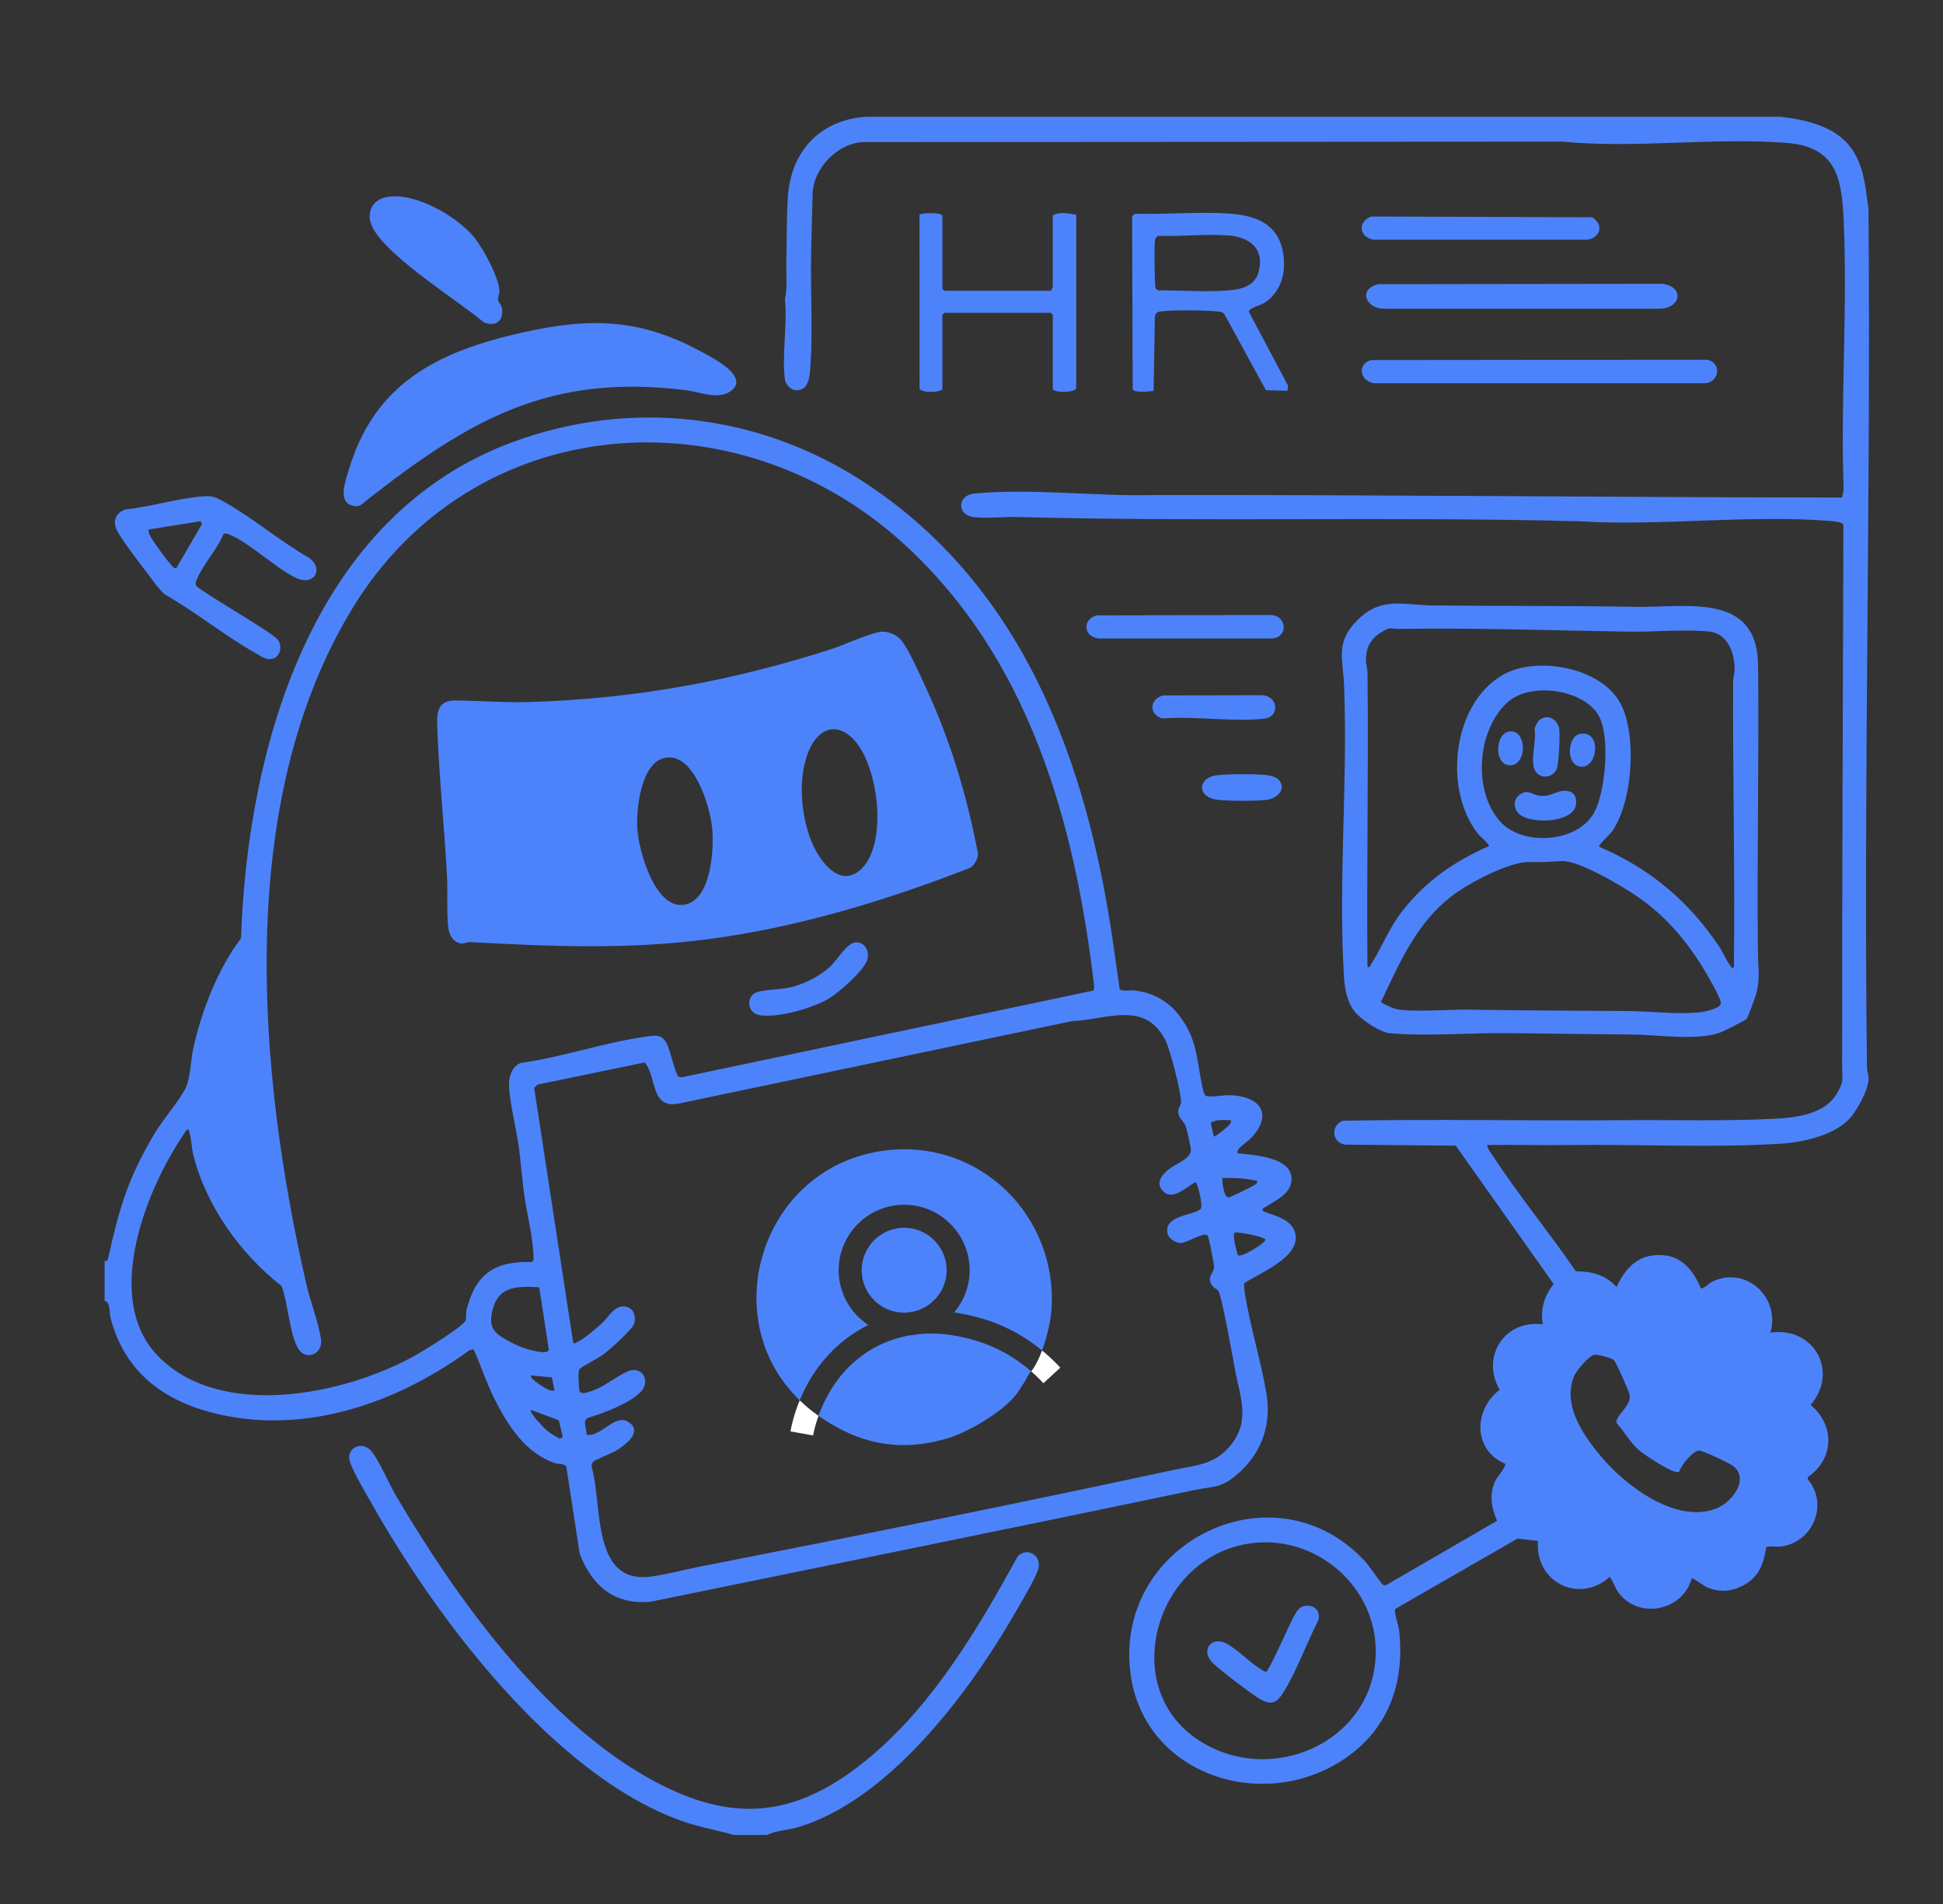 <?xml version="1.0" encoding="UTF-8"?><svg xmlns="http://www.w3.org/2000/svg" viewBox="0 0 675.497 662.064"><rect x="0" y="0" width="675.497" height="662.064" fill="#333333" stroke="none"/><g id="Layer33_Изображение"><path d="M449.763,427.329c-2.2-4.55-10.61-5.56-10.82-6.46-.18-.75.63-.99,1.1-1.29,3.66-2.36,9.35-4.76,8.95-10.16-.54-7.24-13.37-7.83-18.7-8.46-.12-.85-.02-1.05.51-1.65,1.19-1.38,3.63-2.87,5.02-4.58,6.65-8.17,1.57-13.44-7.66-13.93-3.15-.17-5.94.77-8.91.26-.48-.41-.69-.97-.84-1.56-2.23-8.68-1.71-16.32-6.91-24.27-4.22-6.46-9.69-10.07-17.43-10.88-1.23-.13-4.2.41-4.82-.46l-2.08-14.71c-9.09-64.11-31.44-126.34-88.38-162.56-36.14-22.98-79.98-27.83-120.38-12.98-69.49,25.53-92.31,105.25-94.62,172.64-7.89,10.19-13.79,25.39-16.58,38.11-.87,3.93-1.01,10.06-2.44,13.39-1.78,4.12-8.25,11.66-11.03,16.32-9.13,15.29-12.25,25.8-16.06,42.98-.18.81-.21,1.54-1.31,1.31v13.91c2.03.21,1.61,4.1,2.06,5.86,4.57,17.88,17.29,28.22,34.78,32.87,31.61,8.4,64.46-2.88,89.96-21.57l1.5-.34c2.51,5.71,4.44,11.67,7.24,17.26,4.61,9.23,10.72,18.73,20.88,22.3,1.33.47,3.04-.01,4.08,1.2l4.67,30.36c4.34,11.19,12,17.79,24.59,16.66,62.91-12.89,125.85-25.6,188.69-38.74,8.04-1.68,9.87-.52,16.44-6.59,7.72-7.14,10.77-16.87,8.99-27.24-1.96-11.43-5.52-22.84-7.42-34.31-.21-1.24-.36-2.58-.3-3.84,5.63-3.77,21.57-9.85,17.23-18.85ZM437.013,410.559c.19.86-.25.95-.79,1.36-.7.54-8.56,4.4-9.06,4.41-1.64.04-2.41-5.41-2.14-6.73,4.05-.18,8.04.09,11.99.96ZM427.903,389.449c.13.85.02,1.05-.5,1.66-.46.53-3.9,3.32-4.53,3.64-.46.23-.36.78-.98-.01l-.99-4.35c2.09-1.37,4.65-.87,7-.94ZM162.193,455.539c-.27,1.12.04,2.32-.32,3.51-.62,2.03-14.49,10.51-17.22,12.05-24.31,13.71-67.35,22.74-89.4.71-20.12-20.1-4.2-59.29,9.67-79,.83-.2.79.32.96.94.61,2.17.73,5.42,1.33,7.81,4.48,17.84,16.47,34.45,30.69,45.59,2.23,5.9,2.7,16.42,5.72,21.64,2.62,4.54,8.72,2.04,7.98-3.17-.8-5.56-3.71-13.13-5.05-18.96-16.92-73.71-25.07-167.85,15.99-235.18,41.96-68.81,132.85-75.55,191.17-22.84,43.97,39.75,60.07,97.25,66.71,154.53l-.23,1.21-143.09,30.17-1.13-.19c-1.14-.59-3.03-9.53-4.22-11.64-1.63-2.91-3.36-2.82-6.45-2.41-14.33,1.87-29.55,7.21-44.04,9.22-2.55.68-3.82,3.48-4.19,5.88-.7,4.66,2.42,17.03,3.18,22.5.81,5.81,1.2,11.82,2.03,17.64,1.07,7.47,3.17,14.97,3.24,22.53l-.71.72c-12.87-.49-19.62,4.31-22.62,16.74ZM181.633,468.499c-1.54-.55-3.16-1.34-4.6-2.11-5.42-2.93-7.4-4.8-5.69-11.31,2.14-8.16,8.99-7.88,16.12-7.52l3.35,21.74c-.48,2.06-7.7-.27-9.18-.8ZM191.863,478.899l.93,4.59c-.68.09-1.29-.03-1.93-.22-.87-.26-7.17-4.11-6.22-5.05l7.22.68ZM194.543,500.229c-1.44-.88-3.09-1.77-4.38-2.83-.92-.76-6.39-6.31-5.53-7.19l9.61,3.58,1.43,5.76-1.13.68ZM428.103,502.159c-5.65,7.23-12.22,7.21-20.71,9.04-54.65,11.76-109.73,22.85-164.58,33.59-5.25,1.03-12.17,2.9-17.2,3.43-20.11,2.1-16.12-25.5-19.91-38.11.04-.78-.06-1.26.52-1.91.41-.47,6.63-3.01,8.1-3.9,3.33-2.02,9.73-7,3.6-10.19-4.35-2.26-9.49,5.83-14.05,4.68.33-1.97-1.69-4.75.56-5.82,5.54-1.72,13.85-4.78,18.08-8.79,3.41-3.23,1.68-8.45-2.96-7.79-2.48.35-8.88,5.23-12.19,6.56-1.15.47-5.32,2.39-5.86.71-.29-.88-.65-6.97-.08-7.61.76-.85,6.73-3.91,8.59-5.32,2.06-1.57,9.96-8.59,10.49-10.62.57-2.19.01-4.82-2.3-5.62-4.33-1.49-6.41,3.33-9.09,5.74-2.09,1.87-6.39,5.53-8.81,6.55-.52.22-.47.66-1.05-.07l-13.55-88.48,1.21-1.14,37.24-7.71c4.3,5.16,1.89,16.44,12.02,14.27l136.45-28.61c12.34-.53,25.26-7.31,32.51,6.56,1.68,3.22,5.39,17.91,5.47,21.43.03,1.2-.79,1.85-.93,2.86-.41,2.9,1.91,3.63,2.64,5.95.39,1.22,1.66,6.84,1.7,7.95.09,3.12-5.4,4.89-7.66,6.73-2.55,2.08-4.91,4.99-1.74,7.89,3.37,3.08,8.02-2.01,11.04-3.37.72.16,2.76,8.51,1.69,9.36-3,2.39-12.82,2.12-11.42,8.52.37,1.72,2.78,3.24,4.46,3.25,2.26.02,7.88-3.79,9.39-2.69.46.33,2.34,10.05,2.3,11.09-.07,2.14-2.95,3.53-.42,6.71.55.69,1.49.94,1.79,1.32,1.37,1.69,5.26,24.23,6.04,28.27,1.74,9.07,5.09,17.02-1.38,25.29ZM430.353,436.409c-.38-1.4-2.15-7.14-1.02-7.88.46-.3,9.7,1.19,10.56,2.43.25,1.08-8.19,6.4-9.54,5.45Z" fill="#4d83fa"/><path d="M266.683,637.989h-11.515c-6.271-1.756-12.516-2.817-18.69-5.061-44.31-16.102-85.138-70.783-107.584-110.73-1.666-2.965-7.554-12.749-7.515-15.445.058-4.048,4.992-5.564,7.807-2.12,2.687,3.285,5.92,11.041,8.345,15.166,20.814,35.412,50.539,76.773,86.606,97.641,30.014,17.366,53.077,15.036,79.239-7.292,21.529-18.375,36.99-44.462,50.43-69.043,3.306-3.336,8.09-.367,7.292,3.922-.555,2.986-7.183,13.971-9.11,17.291-15.706,27.057-43.518,63.884-74.758,73.024-3.494,1.022-7.303,1.011-10.548,2.647Z" fill="#4d83fa"/><path d="M642.686,389.279c-5.365,5.424-15.68,7.827-23.106,8.322-23.48,1.566-50.415.179-74.347.504-9.357.127-18.734-.138-28.086-.017-.577.555,1.567,3.316,2.004,3.988,8.819,13.545,19.547,26.531,28.697,39.916,5.558.048,10.375,1.227,14.159,5.505,3.304-7.281,8.256-11.97,16.796-11.029,6.401.705,10.284,5.969,12.507,11.506,1.668-.199,2.44-1.667,4.193-2.477,11.719-5.416,23.48,5.737,20.002,17.841,15.044-2.237,23.98,13.539,13.949,25.126,8.554,7.068,8.228,18.784-.952,25.102l.013.776c7.294,8.654,1.782,21.969-9.417,23.362-1.66.207-3.422-.318-5.064.214-.854,5.834-2.662,10.627-8.18,13.411-4.171,2.105-8.079,2.346-12.423.537-1.07-.446-4.898-3.379-5.269-3.12-3.184,11.448-18.576,14.496-25.644,4.764-.667-.919-2.466-5.145-2.921-5.247-10.71,9.62-26.083,1.682-24.911-12.504l-7.103-.823-42.51,24.448c-.559.937,1.166,6.042,1.322,7.391,2.173,18.712-4.034,35.282-20.154,45.502-28.69,18.191-69.578,3.995-73.366-31.632-4.769-44.858,50.666-71.655,81.81-37.666,1.134,1.237,5.571,7.671,5.993,7.934.367.228.728.314,1.156.242l38.625-22.399c-1.866-4.611-2.787-8.467-.856-13.296,1.026-2.565,3.296-4.112,3.755-6.516-11.308-4.663-11.142-18.8-1.974-25.763-6.709-11.451,1.774-24.492,14.952-22.72-.834-5.366.527-9.801,3.777-14.068l-34.01-48.066-38.508-.357c-4.609-.829-5.023-6.454-.859-8.308,32.521-.614,65.137.07,97.69-.192,17.046-.137,35.887.381,52.752-.508,7.56-.398,17.298-1.644,21.436-8.792,2.536-4.381,1.821-4.721,1.816-9.173-.058-62.851.291-125.684.442-188.526-.329-.961-3.006-1.192-4-1.278-28.001-2.422-59.482,1.83-87.846.04-64.982-1.699-130.262.252-195.241-1.482-4.793-.128-10.835.575-15.385.031-5.631-.673-5.863-7.587.467-8.193,19.474-1.864,42.635,1.04,62.377.527,79.726-.122,159.401.804,239.141.87l.57-2.551c-1.113-31.087,1.403-63.11.001-94.086-.654-14.46-2.649-25.229-19.438-26.624-25.155-2.09-52.853,2.01-78.204-.485l-243.154.157c-8.882.308-17.377,9.103-17.646,17.86-.201,6.539-.335,13.481-.501,20.13-.339,13.509.76,28.982-.464,42.239-.284,3.074-1.368,6.377-5.042,6.043-1.639-.149-3.409-2.068-3.616-3.615-1.122-8.377.904-19.22.005-27.874.919-4.408.35-8.952.48-13.435.209-7.221.049-14.827.504-22.047,1.002-15.905,10.963-26.918,27.084-28.094l318.155.002c9.687,1.154,20.456,3.659,25.655,12.73,3.501,6.109,3.781,12.401,4.815,19.175.872,99.484-1.757,199.004-.523,298.484.019,1.512.596,2.866.55,4.299-.122,3.79-4.252,11.269-6.934,13.981ZM583.781,511.74c-1.72,1.091-12.29-6.049-14.082-7.632-3.02-2.667-4.914-6.285-7.586-9.246-.993-2.398,4.87-5.671,4.491-9.697-.105-1.11-4.71-11.487-5.526-12.261-.846-.803-5.619-2.006-6.743-1.889-1.82.189-6.321,5.565-7.056,7.344-4.228,10.229,3.135,20.662,9.443,28.169,8.516,10.136,26.03,23.408,40.016,17.93,5.155-2.019,11.471-9.837,6.062-14.587-1.116-.98-10.745-5.503-11.999-5.549-2.135-.078-6.486,5.223-7.02,7.417ZM436.429,536.402c-34.979,3.273-49.207,52.159-17.488,70.002,25.614,14.408,59.821-2.255,59.34-32.939-.344-21.887-20.151-39.093-41.852-37.062Z" fill="#4d83fa"/><path d="M607.202,354.273c-.718.655-8.123,4.361-9.366,4.792-8.164,2.826-21.738.686-30.532.617-14.396-.113-28.861-.325-43.183-.48-12.916-.14-28.296,1.154-40.823.039-3.599-.32-10.273-4.83-12.467-7.684-2.626-3.416-3.355-8.041-3.607-12.227-1.985-33.01,1.404-68.026.04-101.279-.372-9.055-3.058-14.636,4.516-22.314,8.378-8.493,15.845-5.349,26.39-5.232,23.518.26,47.073.065,70.535.477,17.734.311,42.252-5.228,42.512,20.355.339,33.369-.43,66.863-.049,100.317.059,5.135.805,8.383-.577,13.777-.279,1.089-2.97,8.461-3.389,8.844ZM556.013,294.438c17.584,7.442,31.191,18.986,41.751,34.785,1.258,1.882,2.635,5.146,3.897,6.659.441.53.503,1.139,1.139.316.417-33.056-.416-66.024-.27-99.111.007-1.646.579-3.064.534-4.778-.148-5.676-2.573-12.111-8.882-12.738-8.416-.836-19.127.176-27.875.045-26.668-.399-53.379-1.382-80.132-.955-2.581.041-2.348-.825-5.078.636-3.952,2.116-6.082,5.063-6.201,9.64-.05,1.925.51,3.482.529,5.27.358,33.984-.318,67.999-.02,101.98,1.122.243.771-.144,1.074-.616,4.015-6.252,6.248-12.708,11.2-19.012,8.102-10.314,18.009-17.117,29.949-22.361.173-.766-3.197-3.51-3.83-4.319-12.016-15.369-8.952-44.675,8.293-55.02,11.652-6.99,34.225-3.012,41.131,9.435,6.057,10.917,4.431,34.957-2.976,45.034-.703.956-4.701,4.423-4.233,5.112ZM524.032,244.236c-10.531,9.671-12.071,30.548-2.553,41.319,7.748,8.768,27.086,7.565,32.8-3.155,3.926-7.367,5.657-26.796,1.344-33.867-5.514-9.04-23.772-11.477-31.59-4.297ZM542.968,299.377c-4.379.234-6.589.477-11.169.328-7.136-.232-21.628,7.56-27.349,12.035-11.922,9.323-17.588,22.433-23.878,35.626-.212.446-.606.853-.167,1.319,1.976.953,4.036,2.14,6.269,2.382,7.318.793,16.852-.152,24.493-.023,18.189.308,36.451.333,54.702.477,8.021.063,16.385,1.16,24.465.52,1.796-.142,7.652-1.278,7.929-3.156.23-1.559-4.882-10.24-6.068-12.175-5.983-9.766-12.771-17.745-22.12-24.422-5.24-3.743-21.196-13.228-27.107-12.911Z" fill="#4d83fa"/><path d="M127.737,173.735c-1.815,1.424-2.651,2.897-5.502,1.985-4.748-1.519-2.141-8.377-1.158-11.765,8.905-30.719,31.127-41.748,60.568-48.349,23.064-5.171,40.422-5.014,61.538,6.339,3.725,2.002,17.73,8.852,11.015,13.914-4.438,3.345-10.877.418-15.633-.18-47.329-5.955-75.225,10.123-110.828,38.055Z" fill="#4d83fa"/><path d="M394.649,74.312c10.497.305,21.62-.746,32.046-.092,9.254.581,17.42,3.126,19.314,13.314,1.24,6.67-.318,13.551-6.145,17.599-1.409.979-5.784,1.902-5.65,3.301l13.627,25.747-.251,1.709-7.489-.226-14.401-26.383c-.695-.952-1.76-.924-2.817-1.021-4.255-.392-15.158-.539-19.236-0-1.41.186-2.107.61-2.159,2.159l-.427,25.482c-1.611.198-6.314.753-7.274-.464l-.196-60.264,1.058-.861ZM402.806,81.989c-.786.264-1.135.809-1.282,1.596-.273,1.458-.145,15.783.224,16.542.196.402.63.735,1.058.861,7.211-.142,14.828.52,21.995.116,5.301-.298,11.32-.736,12.845-6.826,1.964-7.84-3.267-11.838-10.449-12.404-7.807-.615-16.492.411-24.391.114Z" fill="#4d83fa"/><path d="M77.695,185.591c-1.969,5.26-7.111,10.589-9.123,15.581-.298.739-.762,1.408-.482,2.267.54,1.658,25.718,15.781,28.532,19.004,1.499,2.022.997,5.704-1.692,6.545-2.301.72-4.057-.769-5.916-1.815-10.746-6.05-20.973-14.377-31.758-20.541-2.155-1.896-3.72-4.297-5.441-6.555-2.46-3.227-10.297-13.294-11.459-16.375-1.123-2.978.245-5.551,3.207-6.575,8.578-.886,17.738-3.719,26.215-4.492,3.689-.336,4.721-.065,7.82,1.659,10.014,5.568,19.746,13.853,29.792,19.628,5.46,3.977,1.673,10.039-4.575,6.974-7.377-3.619-15.706-11.94-22.913-14.989-.708-.299-1.433-.581-2.207-.316ZM61.314,197.523l8.92-15.332-.532-.975-17.978,2.878c-.212,1.074.192,1.62.645,2.474,1.081,2.041,5.441,7.941,7.046,9.747.524.59.974,1.36,1.899,1.208Z" fill="#4d83fa"/><path d="M365.524,101.084c-.156-.471.48-1.041.48-1.2v-24.95c2.096-1.423,5.77-.732,8.157-.24v60.216c0,1.534-7.113,1.784-8.157.48v-25.91l-.72-.72h-36.946l-.72.72v25.91c-1.24,1.173-7.221,1.196-7.919-.238l-.028-60.489c.472-.679,7.075-.908,7.947.27v25.43l.72.72h37.185Z" fill="#4d83fa"/><path d="M134.123,68.566c9.874-2.003,24.362,6.382,30.605,13.8,3.09,3.672,8.883,14.304,8.911,18.96.006,1.014-.588,2.028-.515,2.861.084.945,1.261,1.689,1.446,3.363.474,4.288-2.529,6.117-6.415,4.494-8.589-7.379-36.188-24.293-39.285-34.604-1.25-4.163.975-8.006,5.252-8.874Z" fill="#4d83fa"/><path d="M476.711,125.185l116.495-.121c5.373.638,4.77,7.849-.479,8.179l-114.225.007c-5.282.118-7.359-6.476-1.79-8.065Z" fill="#4d83fa"/><path d="M479.115,98.8l98.745-.133c7.857.901,6.62,8.621-.961,8.672h-95.517c-6.375.159-9.512-6.677-2.267-8.539Z" fill="#4d83fa"/><path d="M476.702,75.276l76.785.263c4.089,2.41,3.043,7.04-1.545,7.804h-74.392c-4.961-.856-5.739-6.21-.848-8.066Z" fill="#4d83fa"/><path d="M381.229,213.95l60.837-.122c5.555.504,5.752,7.92-.012,8.168h-59.976c-5.29-.432-6.05-6.56-.849-8.046Z" fill="#4d83fa"/><path d="M404.26,241.779l34.872-.067c5.515.785,5.57,7.54.534,8.123-10.938,1.268-24.29-.945-35.489-.038-4.911-1.351-4.537-6.655.083-8.019Z" fill="#4d83fa"/><path d="M444.554,271.07c2.918,3.418-.684,6.678-4.426,7.057-4.06.411-12.684.403-16.725-.054-7.523-.852-7.172-7.85-.054-8.568,4.04-.408,13.279-.462,17.267-.007,1.062.121,3.281.804,3.938,1.573Z" fill="#4d83fa"/><path d="M305.909,219.701c2.426-.446,5.853.955,7.436,2.894,2.659,3.256,6.429,11.961,8.366,16.105,8.685,18.586,14.436,37.849,18.276,58.029.109,1.709-1.155,3.952-2.529,4.919-29.268,11.427-59.937,20.755-91.232,24.882-28.134,3.711-54.748,2.508-82.941,1.022-.874-.046-1.774.568-2.835.479-2.856-.24-4.325-2.992-4.605-5.513-.636-5.723-.144-12.459-.459-18.254-.95-17.518-2.865-35.192-3.396-52.737-.136-4.471.772-7.988,6.018-7.976,8.554.02,17.268.8,25.927.536,36.627-1.114,69.835-7.157,104.59-18.242,5.019-1.601,12.719-5.286,17.384-6.144ZM299.618,301.952c9.12-9.159,5.729-36.028-2.937-44.941-6.293-6.473-12.483-3.252-15.544,4.149-3.863,9.341-2.735,22.227,1.012,31.495,2.651,6.558,10.005,16.793,17.469,9.297ZM232.008,263.364c-9.242.775-10.919,18.158-10.42,25.077.533,7.385,5.985,27.359,16.021,26.147,9.887-1.194,10.813-20.235,9.874-27.572-.913-7.13-6.062-24.442-15.475-23.653Z" fill="#4d83fa"/><path d="M297.264,327.654c3.518-.346,5.35,3.345,4.081,6.494-1.503,3.729-9.966,11.232-13.589,13.279-5.662,3.197-17.298,6.551-23.684,5.529-4.339-.695-4.746-6.396-1.219-7.881,2.321-.977,8.618-1.027,11.697-1.738,4.905-1.133,10.222-3.744,13.951-7.161,2.307-2.114,5.967-8.247,8.764-8.521Z" fill="#4d83fa"/><path d="M314.333,456.399c-8.14,0-14.77-6.62-14.77-14.77,0-8.14,6.63-14.76,14.77-14.76s14.77,6.62,14.77,14.76c0,7.05-4.97,12.95-11.59,14.41-.73.09-1.45.19-2.17.31-.34.02-.67.05-1.01.05Z" fill="#4d83fa"/><path d="M338.883,466.029c8.44,2.43,14.94,6.69,19.6,10.76-.77.76-1.268,1.754-1.928,3.014-.68,1.32-1.482,2.246-2.322,3.666-3.85,6.44-17.18,14.27-24.33,16.46-16.89,5.19-31.35,2.17-45.34-7.68,2.5-6.97,7.91-17.22,19.14-23.51,4.15-2.32,8.29-3.68,12.22-4.4,1.12-.08,2.21-.24,3.27-.47,9-.92,16.48,1.23,19.69,2.16Z" fill="#4d83fa"/><path d="M365.513,455.899c-.27,3.47-1.51,8.95-3.23,13.63-5.24-4.3-12.27-8.62-21.18-11.19-3.2-.92-6.33-1.59-9.39-2.03,3.36-3.96,5.39-9.09,5.39-14.68,0-12.55-10.22-22.76-22.77-22.76s-22.77,10.21-22.77,22.76c0,7.96,4.11,14.97,10.3,19.04-.69.35-1.39.71-2.07,1.09-12.05,6.75-18.44,17.02-21.77,25.11-29.59-28.55-13.27-81.1,29.27-86.8,33.15-4.45,60.78,22.73,58.22,55.83Z" fill="#4d83fa"/><path d="M453.194,558.442c3.36-.76,5.882,1.24,5.222,4.711-4.091,7.951-7.42,17.355-12.035,24.944-2.148,3.532-3.988,5.061-8.078,2.784-2.893-1.611-14.625-10.525-16.875-12.874-4.175-4.359-.089-9.583,5.388-6.347,4.617,2.728,8.457,7.308,13.272,9.679,1.131-.267,8.37-17.087,9.803-19.48.808-1.348,1.641-3.042,3.303-3.417Z" fill="#4d83fa"/><path d="M527.867,282.765c-1.805-1.888-1.68-5.045.552-6.549,2.89-1.947,4.066.082,6.758.434,4.129.541,5.838-1.84,9.006-1.702,3.048.133,4.088,2.005,3.696,4.889-.849,6.233-16.123,6.995-20.011,2.927Z" fill="#4d83fa"/><path d="M535.046,250.454c2.785-2.471,6.49-.433,7.019,3.0.34,2.207-.137,10.99-.656,13.197-.907,3.85-6.096,4.638-7.84,1.057-1.66-3.409.703-10.266-.086-14.259.12-.722,1.057-2.545,1.563-2.994Z" fill="#4d83fa"/><path d="M525.144,254.267c5.764-.187,5.738,11.684-.072,11.818-5.862.136-5.436-11.639.072-11.818Z" fill="#4d83fa"/><path d="M549.161,255.197c7.528-1.64,6.588,11.241.866,11.373-5.724.132-5.284-10.41-.866-11.373Z" fill="#4d83fa"/></g><g id="_Слой_2"><path d="M362.283,469.529c-1.08,2.88-2.32,5.46-3.64,7.08-.05.06-.1.12-.16.18,1.64,1.43,3.06,2.83,4.25,4.13l5.89-5.41c-1.71-1.86-3.82-3.91-6.34-5.98ZM278.023,486.869c-1.93,4.71-2.84,8.68-3.22,10.79l7.87,1.43c.2-1.09.73-3.61,1.89-6.84-.19-.13-.38-.26-.57-.4-2.17-1.55-4.15-3.22-5.97-4.98Z" fill="#fff"/></g></svg>